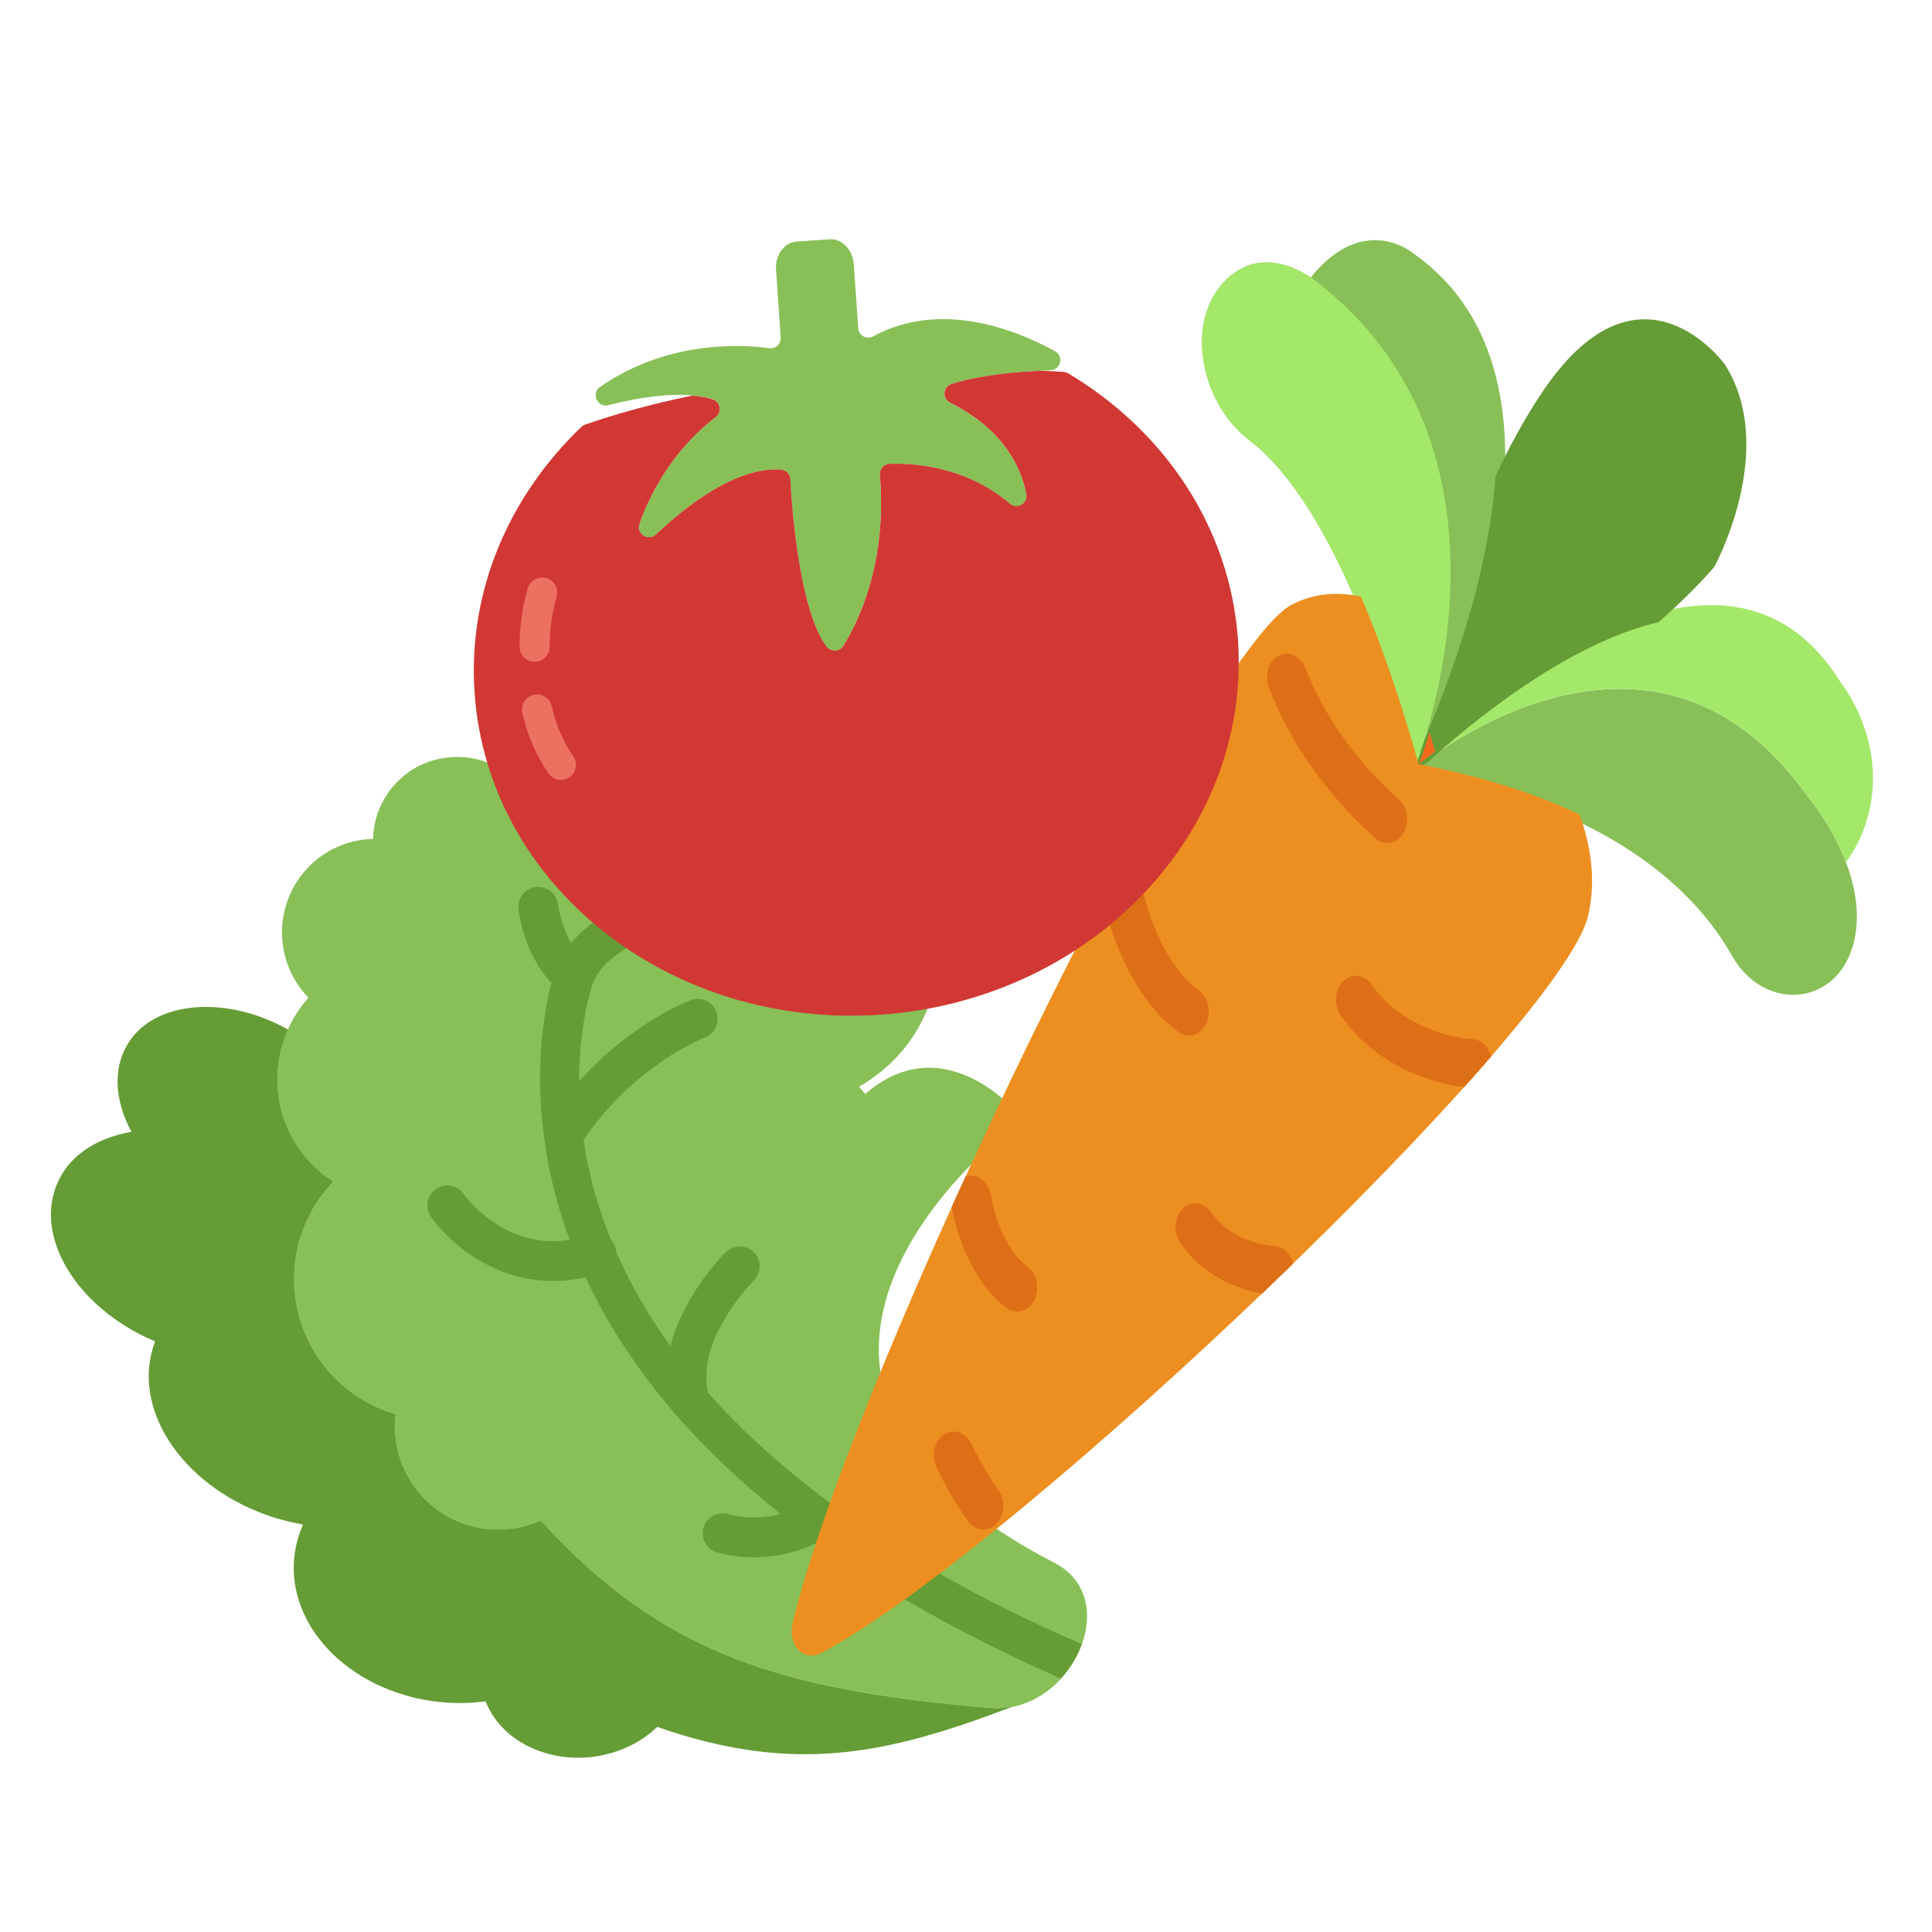 <svg width="148" height="148" viewBox="0 0 148 148" fill="none" xmlns="http://www.w3.org/2000/svg">
<g clip-path="url(#clip0_261_15723)">
<g clip-path="url(#clip1_261_15723)">
<path d="M65.849 83.225C67.946 81.992 69.804 80.193 70.99 77.444C73.029 72.718 72.316 67.1 68.83 63.312C64.927 59.068 58.884 58.05 53.941 60.298C50.059 56.769 44.058 56.793 40.215 60.477C40.203 60.488 40.194 60.499 40.183 60.51C39.703 59.873 39.084 59.305 38.294 58.851C36.074 57.576 33.212 57.71 31.167 59.251C29.491 60.515 28.626 62.378 28.576 64.263C26.862 64.315 25.156 64.952 23.818 66.235C20.95 68.984 20.854 73.536 23.603 76.403C23.611 76.412 23.622 76.419 23.631 76.428C20.399 80.033 20.437 85.573 23.842 89.125C24.363 89.668 24.937 90.126 25.543 90.516C21.56 94.665 21.514 101.248 25.531 105.438C26.892 106.858 28.549 107.815 30.313 108.325C30.042 110.594 30.752 112.962 32.456 114.74C34.84 117.226 38.454 117.81 41.424 116.467C50.871 126.895 60.236 129.412 74.98 130.762C75.244 130.786 75.51 130.81 75.776 130.832C75.834 130.836 75.891 130.841 75.948 130.845C81.998 131.321 86.171 122.514 80.781 119.724C51.995 104.81 78.34 85.7 78.34 85.7C78.34 85.7 72.582 78.361 66.277 83.803C66.124 83.629 65.97 83.453 65.817 83.278C65.829 83.26 65.836 83.243 65.849 83.225Z" fill="#88C057"/>
<path d="M75.948 130.844C75.891 130.84 75.834 130.835 75.777 130.831C75.511 130.809 75.246 130.786 74.981 130.761C60.236 129.412 50.87 126.895 41.425 116.466C38.454 117.809 34.84 117.225 32.457 114.739C30.752 112.96 30.043 110.593 30.313 108.324C28.551 107.813 26.893 106.857 25.532 105.437C21.515 101.247 21.56 94.663 25.544 90.515C24.938 90.125 24.364 89.667 23.843 89.124C21.138 86.302 20.565 82.23 22.06 78.865C21.385 78.487 20.661 78.147 19.873 77.869C15.938 76.481 11.931 77.082 10.091 79.526C8.574 81.54 8.723 84.212 10.072 86.702C7.593 87.132 5.543 88.34 4.542 90.32C2.398 94.564 5.839 100.198 11.826 102.732C11.844 102.74 11.863 102.744 11.881 102.752C9.978 107.793 13.824 113.672 20.359 116.035C21.313 116.379 22.268 116.619 23.213 116.781C20.873 122.1 24.515 127.947 31.034 129.86C33.117 130.472 35.231 130.592 37.2 130.326C37.909 132.164 39.575 133.664 41.875 134.317C44.964 135.195 48.3 134.276 50.344 132.289C60.768 135.924 67.846 134.425 77.298 130.836C77.397 130.798 77.496 130.76 77.594 130.721C77.062 130.829 76.518 130.889 75.948 130.844Z" fill="#659C35"/>
<path d="M47.127 95.507C47.056 95.305 46.944 95.129 46.807 94.981C45.692 92.237 45.044 89.658 44.7 87.318C48.655 81.556 53.861 79.527 53.977 79.483C54.183 79.409 54.36 79.294 54.505 79.155C54.929 78.748 55.097 78.114 54.884 77.528C54.594 76.736 53.717 76.33 52.926 76.618C52.71 76.699 48.426 78.315 44.362 82.822C44.362 78.549 45.268 75.743 45.413 75.334C46.278 73.033 49.567 71.782 50.764 71.494C51.038 71.429 51.276 71.294 51.467 71.112C51.843 70.75 52.026 70.204 51.897 69.659C51.703 68.839 50.883 68.331 50.061 68.525C49.864 68.57 46.016 69.513 43.755 72.233C43.115 71.131 42.817 69.857 42.75 69.295C42.657 68.459 41.902 67.857 41.065 67.952C40.23 68.044 39.623 68.799 39.719 69.637C39.735 69.793 40.127 73.095 42.246 75.298C41.584 77.816 40.295 84.761 43.13 93.517C43.282 93.989 43.462 94.48 43.645 94.97C38.671 95.797 35.662 91.667 35.519 91.464C35.038 90.775 34.09 90.604 33.398 91.083C32.707 91.562 32.533 92.514 33.013 93.207C34.61 95.512 39.018 99.193 44.85 97.848C46.341 101.044 48.478 104.517 51.542 108.097C51.623 108.225 51.717 108.333 51.828 108.43C53.995 110.92 56.636 113.455 59.792 115.979C57.658 116.549 55.941 116.037 55.827 116C55.027 115.741 54.169 116.173 53.904 116.968C53.638 117.767 54.068 118.633 54.869 118.899C55.034 118.954 58.689 120.128 62.64 118.148C67.612 121.745 73.718 125.281 81.271 128.578C81.978 127.805 82.522 126.901 82.861 125.954C82.85 125.949 82.841 125.938 82.828 125.931C74.946 122.518 68.67 118.872 63.634 115.162C63.604 115.14 63.578 115.117 63.548 115.097C59.775 112.308 56.714 109.487 54.246 106.697C53.268 102.589 57.699 98.138 57.745 98.093C58.343 97.5 58.35 96.535 57.759 95.936C57.171 95.34 56.219 95.328 55.617 95.904C55.613 95.909 55.608 95.913 55.604 95.917C55.426 96.091 52.351 99.17 51.357 103.121C49.57 100.648 48.224 98.231 47.205 95.914C47.197 95.776 47.174 95.639 47.127 95.507Z" fill="#659C35"/>
</g>
<g clip-path="url(#clip2_261_15723)">
<path d="M108.321 58.98C108.321 58.98 118.096 35.283 101.13 21.794C101.13 21.794 97.242 18.262 93.957 21.398C90.728 24.484 91.883 30.812 95.722 33.742C99.186 36.387 103.801 43.008 108.321 58.98Z" fill="#88C057"/>
<path d="M108.321 58.98C108.321 58.98 126.178 43.769 138.439 60.962C138.439 60.962 143.264 66.584 142.047 72.036C140.916 77.108 135.155 77.625 132.665 73.196C129.936 68.343 123.499 61.875 108.321 58.98Z" fill="#88C057"/>
<path d="M100.178 22.342C100.178 22.342 100.037 22.226 99.842 22.075C100.165 21.573 100.518 21.085 100.938 20.635C104.808 16.485 108.211 19.374 108.211 19.374C123.375 29.904 109.531 57.711 109.531 57.711C109.37 56.428 109.193 55.23 109.013 54.072C110.822 46.265 112.073 31.799 100.178 22.342Z" fill="#88C057"/>
<path d="M138.438 60.96C128.982 47.697 116.199 53.715 110.847 57.16C110.721 57.163 110.608 57.159 110.482 57.162C110.482 57.162 131.217 36.589 140.966 52.213C140.966 52.213 144.989 57.13 142.859 63.285C142.493 64.341 141.99 65.266 141.404 66.048C140.284 63.116 138.438 60.96 138.438 60.96Z" fill="#A4E869"/>
<path d="M132.145 27.934C136.255 34.466 131.314 43.439 131.314 43.439C129.987 44.962 128.543 46.36 127.05 47.66C119.939 49.329 112.546 55.479 109.238 58.513C108.764 58.711 108.348 58.879 108.048 58.996C109.643 55.631 113.913 45.856 114.56 36.486C115.676 34.096 116.925 31.806 118.313 29.792C125.746 18.998 132.145 27.934 132.145 27.934Z" fill="#659C35"/>
<path d="M108.321 58.98C108.321 58.98 118.096 35.283 101.13 21.794C101.13 21.794 97.242 18.262 93.957 21.398C90.728 24.484 91.883 30.812 95.722 33.742C99.186 36.387 103.801 43.008 108.321 58.98Z" fill="#A4E869"/>
<path d="M109.946 57.58C109.135 58.159 108.679 58.547 108.679 58.547C108.679 58.547 109.048 57.648 109.515 56.116C109.659 56.593 109.802 57.075 109.946 57.58Z" fill="#F2681C"/>
<path d="M98.974 46.308C100.734 45.404 102.534 45.331 104.26 45.707C105.715 49.117 107.203 53.324 108.68 58.547C113.68 59.501 117.714 60.845 120.997 62.389C121.86 64.763 122.286 67.395 121.665 70.128C119.715 78.706 77.919 118.657 62.946 126.608C61.537 127.356 60.307 126.063 60.731 124.283C65.241 105.346 92.18 49.799 98.974 46.308Z" fill="#ED8F20"/>
<path d="M74.426 110.629C75.008 111.848 75.697 113.025 76.475 114.126C77.038 114.921 76.964 116.093 76.317 116.745C75.669 117.397 74.689 117.283 74.129 116.49C73.225 115.21 72.421 113.84 71.743 112.418C71.624 112.167 71.556 111.897 71.538 111.627C71.491 110.934 71.771 110.247 72.305 109.89C73.046 109.398 73.997 109.728 74.426 110.629Z" fill="#DD7017"/>
<path d="M100.005 51.182C101.466 54.903 103.871 58.287 107.153 61.234C107.847 61.858 108.002 63.026 107.499 63.843C106.996 64.661 106.026 64.818 105.332 64.194C101.625 60.864 98.889 56.997 97.201 52.699C97.118 52.486 97.07 52.266 97.055 52.044C97.004 51.296 97.338 50.566 97.936 50.24C98.709 49.822 99.635 50.243 100.005 51.182Z" fill="#DD7017"/>
<path d="M114.236 80.915C114.031 80.202 113.487 79.656 112.822 79.613C110.276 79.45 106.899 78.103 105.098 75.455C104.55 74.65 103.572 74.514 102.912 75.154C102.51 75.543 102.321 76.135 102.36 76.718C102.385 77.088 102.501 77.455 102.715 77.77C105.147 81.342 109.193 82.928 112.168 83.266" fill="#DD7017"/>
<path d="M102.715 77.77C102.501 77.457 102.385 77.09 102.36 76.718C102.321 76.135 102.51 75.543 102.912 75.154C103.572 74.516 104.549 74.65 105.098 75.455C106.901 78.101 110.277 79.45 112.822 79.613C113.485 79.656 114.031 80.202 114.236 80.915C113.577 81.678 112.893 82.459 112.169 83.266C109.193 82.928 105.147 81.342 102.715 77.77Z" fill="#DD7017"/>
<path d="M84.472 68.677C85.181 72.157 87.03 76.661 90.249 79.038C90.986 79.582 91.938 79.316 92.375 78.445C92.81 77.576 92.565 76.425 91.828 75.879C89.407 74.091 87.837 70.248 87.356 67.234C87.227 66.425 86.681 65.849 86.04 65.724" fill="#DD7017"/>
<path d="M87.356 67.232C87.837 70.248 89.406 74.091 91.828 75.877C92.566 76.421 92.812 77.573 92.375 78.443C91.939 79.316 90.988 79.581 90.249 79.035C87.031 76.658 85.181 72.155 84.472 68.674C84.999 67.67 85.521 66.685 86.039 65.722C86.681 65.847 87.228 66.424 87.356 67.232Z" fill="#DD7017"/>
<path d="M99.05 96.805C98.855 96.073 98.304 95.511 97.63 95.466C96.031 95.365 93.918 94.53 92.805 92.899C92.257 92.094 91.278 91.958 90.619 92.597C90.216 92.988 90.028 93.578 90.067 94.161C90.091 94.531 90.208 94.899 90.422 95.213C92.036 97.584 94.635 98.738 96.686 99.084" fill="#DD7017"/>
<path d="M90.422 95.211C90.208 94.898 90.092 94.531 90.067 94.159C90.028 93.576 90.216 92.986 90.619 92.595C91.277 91.957 92.255 92.091 92.805 92.896C93.918 94.53 96.029 95.362 97.63 95.464C98.306 95.507 98.856 96.069 99.05 96.802C98.27 97.562 97.481 98.321 96.686 99.082C94.635 98.736 92.036 97.581 90.422 95.211Z" fill="#DD7017"/>
<path d="M72.912 92.459C73.355 94.962 74.69 98.395 77.104 100.176C77.843 100.72 78.793 100.457 79.23 99.586C79.668 98.712 79.42 97.564 78.685 97.02C77.189 95.914 76.217 93.51 75.916 91.617C75.754 90.603 74.941 89.918 74.099 90.086C74.052 90.095 74.014 90.129 73.968 90.144" fill="#DD7017"/>
<path d="M75.914 91.617C76.215 93.51 77.189 95.916 78.683 97.02C79.42 97.564 79.667 98.711 79.228 99.586C78.793 100.457 77.841 100.722 77.102 100.177C74.688 98.393 73.353 94.962 72.91 92.459C73.258 91.689 73.611 90.916 73.965 90.144C74.011 90.13 74.049 90.096 74.096 90.087C74.938 89.916 75.753 90.603 75.914 91.617Z" fill="#DD7017"/>
</g>
<g clip-path="url(#clip3_261_15723)">
<path d="M80.817 26.902C77.743 25.219 72.031 22.973 66.887 25.769C66.392 26.039 65.784 25.711 65.745 25.148L65.407 20.265C65.33 19.137 64.5 18.266 63.563 18.33L61.009 18.507C60.072 18.572 59.37 19.549 59.448 20.677L59.806 25.849C59.839 26.338 59.422 26.738 58.937 26.673C56.749 26.377 51.1 26.073 45.966 29.642C45.263 30.131 45.767 31.251 46.598 31.039C49.06 30.41 52.32 29.869 54.598 30.591C55.196 30.78 55.335 31.569 54.836 31.948C53.331 33.085 50.589 35.651 48.986 40.131C48.713 40.893 49.669 41.493 50.257 40.937C52.551 38.764 56.365 35.772 59.79 35.975C60.194 35.999 60.52 36.304 60.542 36.708C60.665 38.988 61.229 46.724 63.313 49.523C63.641 49.965 64.307 49.942 64.599 49.474C65.684 47.745 67.98 43.199 67.401 36.387C67.363 35.94 67.698 35.55 68.147 35.534C69.863 35.471 73.939 35.675 77.361 38.585C77.922 39.062 78.761 38.558 78.619 37.836C78.229 35.86 76.923 32.92 72.789 30.857C72.161 30.544 72.201 29.633 72.869 29.42C74.217 28.988 76.56 28.504 80.467 28.363C81.26 28.332 81.512 27.283 80.817 26.902Z" fill="#88C057"/>
<path d="M81.833 28.601C81.721 28.534 81.593 28.495 81.462 28.488C80.999 28.463 80.534 28.442 80.07 28.412C79.905 28.407 79.739 28.406 79.575 28.401C76.222 28.578 74.141 29.015 72.894 29.411C72.218 29.626 72.156 30.537 72.792 30.854C76.927 32.918 78.231 35.857 78.621 37.833C78.763 38.555 77.924 39.058 77.363 38.581C73.941 35.673 69.865 35.469 68.149 35.531C67.7 35.547 67.364 35.936 67.403 36.384C67.981 43.195 65.686 47.741 64.601 49.471C64.308 49.938 63.643 49.961 63.315 49.52C61.231 46.721 60.667 38.984 60.544 36.705C60.522 36.302 60.196 35.996 59.792 35.971C56.367 35.767 52.553 38.761 50.259 40.933C49.671 41.49 48.715 40.89 48.987 40.127C50.589 35.653 53.327 33.089 54.832 31.949C55.333 31.569 55.191 30.777 54.59 30.592C54.153 30.457 53.679 30.367 53.182 30.315C53.094 30.305 53.001 30.31 52.913 30.329C50.153 30.901 47.452 31.62 44.845 32.517C44.73 32.556 44.624 32.62 44.537 32.704C39.01 37.989 35.815 45.268 36.355 53.078C37.374 67.811 51.292 78.848 67.441 77.731C83.589 76.614 95.854 63.765 94.835 49.033C94.237 40.372 89.179 32.988 81.833 28.601Z" fill="#D13834"/>
<path d="M43.048 59.74C42.655 59.768 42.258 59.593 42.019 59.246C41.059 57.854 40.386 56.29 40.016 54.597C39.88 53.975 40.274 53.361 40.895 53.226C41.527 53.083 42.131 53.485 42.267 54.106C42.568 55.486 43.138 56.811 43.916 57.938C44.277 58.462 44.146 59.179 43.622 59.54C43.445 59.661 43.246 59.727 43.048 59.74Z" fill="#ED7161"/>
<path d="M41.033 50.691C41.007 50.693 40.979 50.694 40.952 50.694C40.315 50.694 39.8 50.178 39.8 49.543C39.803 48.01 40.013 46.507 40.427 45.072C40.603 44.461 41.239 44.112 41.854 44.286C42.466 44.462 42.817 45.101 42.641 45.712C42.286 46.939 42.106 48.227 42.105 49.542C42.104 50.152 41.632 50.65 41.033 50.691Z" fill="#ED7161"/>
</g>
</g>
<defs>
<clipPath id="clip0_261_15723">
<rect width="148" height="148" fill="white"/>
</clipPath>
<clipPath id="clip1_261_15723">
<rect width="84.796" height="84.796" fill="white" transform="translate(-9 97.695) rotate(-43.789)"/>
</clipPath>
<clipPath id="clip2_261_15723">
<rect width="105.307" height="87.638" fill="white" transform="matrix(-0.067 -0.998 -0.998 0.067 147.922 121.071)"/>
</clipPath>
<clipPath id="clip3_261_15723">
<rect width="59.526" height="59.526" fill="white" transform="translate(33.641 20.401) rotate(-3.958)"/>
</clipPath>
</defs>
</svg>
